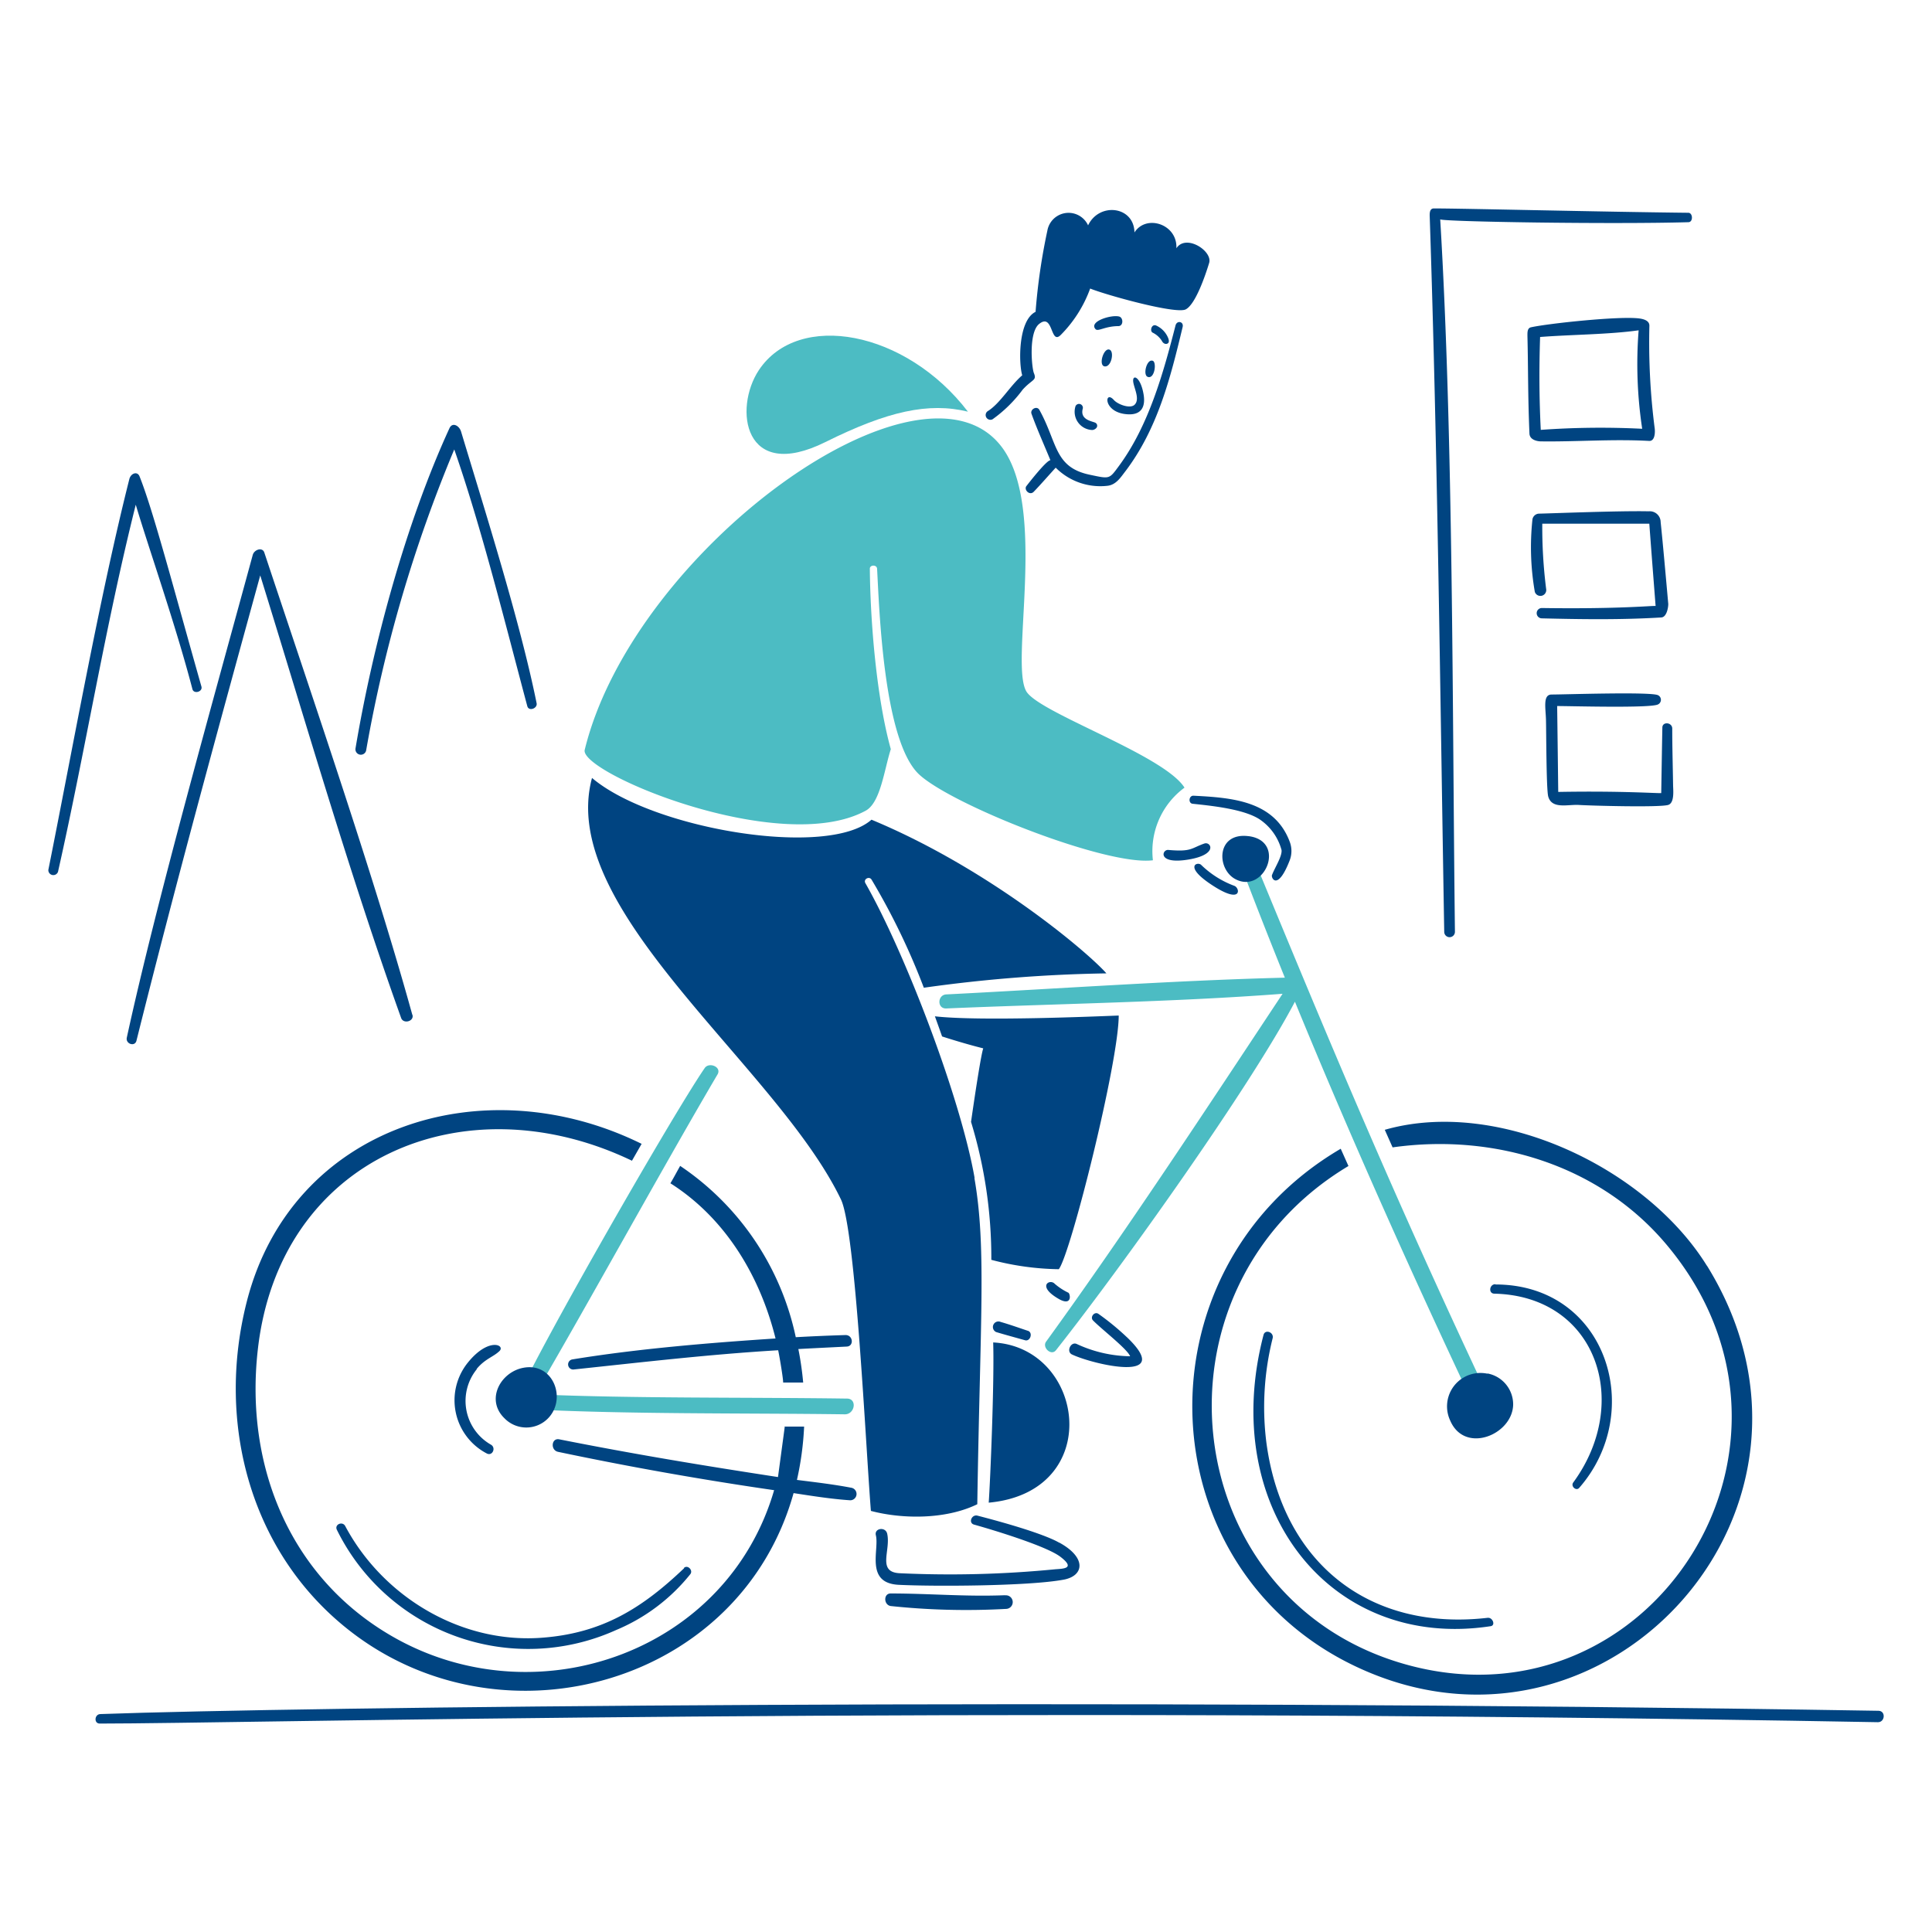 <svg viewBox="0 0 200 200" height="400" width="400" xmlns="http://www.w3.org/2000/svg"><path d="M194.468,177.1c-82.559-1.351-164.03-.388-184.07.34-.619,0-.71.99-.065.983,14.591,0,87.972-1.889,184.063-.142C195.146,178.293,195.23,177.113,194.468,177.1Z" fill="#004481"></path><path d="M154.073,144.6c-9.8-20.825-15.96-35.546-24.166-55.43a.757.757,0,1,0-1.4.574q2.19,5.76,4.5,11.464c-11.51.287-23.788,1.166-35.05,1.733-.919.046-.972,1.493,0,1.454,11.437-.489,23.462-.652,34.815-1.519-7.918,11.953-16.228,24.629-24.48,36.009-.436.6.529,1.518,1.024.886,7-8.864,20.172-27.373,24.734-36.074,5.676,13.837,12.024,28.025,18.418,41.568.482,1.03,2.118.372,1.629-.652ZM72.951,110.565c-3.495,5.081-18.5,31.374-19.317,34.151a.737.737,0,0,0,.495,1.134c10.428.573,23.013.417,33.33.56,1.043,0,1.3-1.616.228-1.629-10.473-.15-22.015,0-32.3-.443,4.882-8.29,13.374-23.75,18.9-33.128C74.718,110.441,73.4,109.911,72.951,110.565Z" fill="#4cbcc3"></path><path d="M101.191,156.9c-.606-.156-.977.75-.358.926,1.8.5,7.449,2.2,8.928,3.324,1.61,1.226.339,1.238-.514,1.3a111.825,111.825,0,0,1-16.111.41c-2.392-.118-.887-2.385-1.3-4.113-.189-.73-1.355-.547-1.166.189.371,1.5-1.147,4.947,2.365,5.124s13.368.149,17.05-.529c2.144-.385,2.431-2.281-.424-3.839C109.709,159.8,108.84,158.882,101.191,156.9Zm5.214-19.135c-.936-.312-1.877-.651-2.815-.918a.573.573,0,0,0-.463,1.049c1,.3,1.994.567,2.991.847C106.659,138.889,106.96,137.947,106.405,137.761Zm10.239.652a26.625,26.625,0,0,0-2.926-2.4c-.411-.3-.919.332-.561.683.932.946,3.552,2.959,3.832,3.7a13.522,13.522,0,0,1-5.526-1.271c-.613-.28-1.108.782-.5,1.082C113.17,141.261,121.71,143.246,116.644,138.413Zm-6.056-4.6a6.229,6.229,0,0,1-1.42-.934c-.5-.528-1.922.274.541,1.642C111.018,135.2,110.8,133.916,110.588,133.814Z" fill="#004481"></path><path d="M42.685,105.057c-3.872-13.986-9.9-31.55-15.323-47.857-.195-.593-1.049-.312-1.2.255-4.022,14.768-9.985,35.93-13.035,49.962-.143.651.841.977,1,.313,4.053-16.216,8.387-32.066,12.813-48.164,4.686,15.108,9.287,31.049,14.586,45.817.234.652,1.355.352,1.173-.326ZM14.445,49.314c1.4,3.485,3.526,11.6,6.406,21.755.157.554-.795.809-.932.268-1.746-6.687-4.562-14.7-5.865-19.09-3.174,12.664-5.214,25.418-8.049,38a.515.515,0,0,1-1-.195c2.483-12.39,5.312-28.3,8.382-40.447C13.532,49,14.215,48.742,14.445,49.314Zm33.284-4.64c2.5,8.292,6.133,19.761,7.821,28.123.111.54-.815.879-.965.3-2.268-8.472-4.725-18.437-7.56-26.571A145.72,145.72,0,0,0,37.9,77.7a.561.561,0,0,1-1.1-.215c1.8-10.715,5.214-23.332,9.724-33.147C46.83,43.657,47.546,44.068,47.729,44.674Z" fill="#004481"></path><path d="M159.483,45.691c3.689.052,7.447-.257,11.235-.046.582.032.626-.821.581-1.258a69.509,69.509,0,0,1-.555-10.655c.014-.47-.442-.685-1.03-.763-2.033-.274-9.424.515-11.223.912-.4.085-.371.561-.371.9.085,3.461.04,6.145.208,10.1C158.356,45.58,159.228,45.687,159.483,45.691Zm-.052-10.806c3.259-.254,7.1-.254,10.2-.691A44.689,44.689,0,0,0,170,44.387,86.408,86.408,0,0,0,159.5,44.5C159.339,41.24,159.319,38.242,159.431,34.885Z" fill="#004481"></path><path d="M171.977,63.919c.553-.032.722-1.009.722-1.394-.254-2.828-.579-6.517-.789-8.473a1.127,1.127,0,0,0-1.237-1.121c-3.1-.071-10.729.241-11.38.241a.718.718,0,0,0-.651.568,26.971,26.971,0,0,0,.241,7.527.607.607,0,0,0,1.174-.3,50.8,50.8,0,0,1-.4-6.752h11.08c.205,2.84.652,8.521.652,8.521-.092-.071-3.637.329-11.8.206a.535.535,0,0,0,0,1.069C163.723,64.113,167.853,64.17,171.977,63.919Z" fill="#004481"></path><path d="M174.779,22.027c-9.19-.1-23.281-.45-26.343-.45-.456,0-.444.514-.43.886.814,24.4,1.075,49.235,1.5,74a.554.554,0,0,0,1.108,0c-.273-22.621-.157-51.095-1.524-73.762,0,.251,17.813.531,25.691.3C175.287,23,175.254,22.033,174.779,22.027Z" fill="#004481"></path><path d="M173.11,75.41c-.012-.645-1.023-.737-1.023-.084-.045,2.255-.078,4.516-.117,6.771-.213.053-3.977-.239-10.662-.117q-.053-4.454-.111-8.891c1.42,0,9.593.236,10.428-.162a.529.529,0,0,0,0-.965c-.789-.365-9.666-.065-11-.065-.926,0-.619,1.382-.586,2.607s.031,7.241.234,7.952c.372,1.342,2.041.8,3.181.873s8.277.273,9.228,0c.7-.208.514-1.6.514-2.1C173.169,79.321,173.11,77.365,173.11,75.41Z" fill="#004481"></path><path d="M121.689,33.693c-1.259,4.92-2.771,10.336-5.822,14.494-1.061,1.44-.951,1.4-3.055.958-3.7-.775-3.325-3.311-5.214-6.713-.268-.469-.991-.046-.815.411.586,1.622,1.3,3.2,1.955,4.8-.4,0-2.189,2.294-2.483,2.672s.333,1.037.762.587c.776-.809,1.512-1.662,2.269-2.489a6.518,6.518,0,0,0,5.357,1.876c.906-.1,1.376-.886,1.883-1.538,3.331-4.413,4.64-9.646,5.9-14.9C122.562,33.275,121.832,33.132,121.689,33.693Z" fill="#004481"></path><path d="M121.779,25.7c.124-2.5-3.128-3.552-4.34-1.636-.045-2.744-3.657-3.142-4.8-.736a2.227,2.227,0,0,0-4.217.553,62.726,62.726,0,0,0-1.22,8.4c-1.837.9-1.746,5.4-1.381,6.569-1.257,1.089-2.249,2.849-3.512,3.676a.491.491,0,1,0,.436.88,13.945,13.945,0,0,0,3.122-3.07c1.017-1.114,1.486-.925,1.159-1.72-.214-.522-.573-4.184.548-5.083,1.487-1.187,1.137,2.226,2.229,1.146a13.185,13.185,0,0,0,3.05-4.809c1.6.651,8.871,2.685,9.894,2.157s2.052-3.578,2.424-4.81S122.771,24.183,121.779,25.7Z" fill="#004481"></path><path d="M114.884,36.208c-.618-.3-1.219,1.636-.528,1.721S115.36,36.435,114.884,36.208Zm-1.453,7.58c-.235-.183-1.695-.261-1.336-1.512a.4.4,0,0,0-.756-.235,1.89,1.89,0,0,0,1.742,2.474.63.63,0,0,0,.4-.2A.346.346,0,0,0,113.431,43.788Zm2.346-10.03c.534-.005.521-.874.078-.991-.794-.215-3.167.5-2.45,1.3C113.672,34.364,114.343,33.771,115.777,33.758Zm5.084,1.083a2.418,2.418,0,0,0-1.174-1.142c-.475-.2-.69.567-.364.736a2.351,2.351,0,0,1,.938.828c.147.3.38.38.551.322C121.108,35.485,121,35.123,120.861,34.841Zm-2.477,5.988c-.29-1.721-1.062-2.092-1.082-1.46s.769,1.89.163,2.516c-.443.463-1.721,0-2.151-.469-1-1.134-1.173,1.336,1.441,1.472C118.214,42.967,118.588,42.041,118.384,40.829Zm.424-1.818c-.515-.189-.111-1.793.462-1.675C119.781,37.336,119.559,39.3,118.808,39.011Z" fill="#004481"></path><path d="M133.511,87.135c-1.6-4.269-6.055-4.562-9.978-4.764-.47,0-.541.782-.072.834,1.955.208,5.461.554,7.052,1.694a5.583,5.583,0,0,1,2.15,3.09c.085.651-.71,1.844-.99,2.607-.1.306.586,1.655,1.818-1.486A2.7,2.7,0,0,0,133.511,87.135ZM127.775,91.7c.612.224.841,1.994-2.307-.078-2.985-1.955-1.5-2.457-1.127-2.092A9.791,9.791,0,0,0,127.775,91.7Zm-3.089-4.38c.652-.227,1.467,1.134-1.636,1.656-3.258.547-2.783-1.043-2.111-.991C123.37,88.2,123.285,87.807,124.686,87.317Z" fill="#004481"></path><path d="M54.14,141.6c-2.338.462-3.894,3.3-1.92,5.217a3.147,3.147,0,0,0,4.45.072C58.734,144.886,57.3,140.971,54.14,141.6Zm75.089-55.042c-3.35-.408-3.317,3.454-1.3,4.471C130.93,92.557,133.223,87.04,129.229,86.555Zm-26.878,69c.163-2.224.593-12.638.463-16.588C112.368,139.456,114.415,154.44,102.351,155.555Zm1.688,9.579c-4.1.163-7.821-.182-11.842-.182-.749,0-.73,1.173,0,1.3a74.386,74.386,0,0,0,12.012.294.7.7,0,0,0-.151-1.4ZM81.072,143.119h2.073a32.931,32.931,0,0,0-.5-3.467c1.668-.092,3.337-.17,5.012-.255.775-.039.651-1.218-.144-1.192q-2.568.078-5.135.221A28.461,28.461,0,0,0,70.41,120.693c-.339.6-.652,1.2-1.01,1.8,5.748,3.644,9.3,9.685,10.884,16.066-6.87.449-14.339,1.068-21.058,2.171a.527.527,0,0,0,.124,1.042c7.117-.75,14.058-1.571,21.207-1.994C80.714,140.533,81.072,142.668,81.072,143.119Zm.143,4.562h2.027a31.484,31.484,0,0,1-.743,5.52c1.877.235,3.767.456,5.618.808a.654.654,0,0,1-.1,1.3c-1.955-.131-3.91-.443-5.866-.743C76.66,174.246,52.389,181.1,36.526,169.064c-10.539-8-14.234-21.624-10.969-34.359,4.641-18.092,24.382-24.42,40.864-16.294l-1,1.747c-17.369-8.328-36.465-.306-38.726,19.5-1.428,12.429,3.591,24.114,14.481,30.058,14.756,8.043,34.112,1.193,38.961-15.453q-11.235-1.628-22.367-3.969c-.8-.169-.7-1.433.1-1.3,7.821,1.551,14.84,2.711,22.667,3.91C81.318,147.1,81.263,147.575,81.215,147.681ZM70.807,162.352c-4.314,4.112-8.407,6.667-14.5,7.169-8.44.73-16.626-4.145-20.569-11.543-.286-.534-1.134-.169-.866.385a22.087,22.087,0,0,0,28.911,10.376,19.417,19.417,0,0,0,7.684-5.788c.3-.4-.274-.984-.652-.652ZM49.359,141.737a5.215,5.215,0,0,0,1.473,7.821c.54.326.143,1.206-.437.906a6.206,6.206,0,0,1-1.955-9.418c2.144-2.652,3.91-1.8,3.258-1.179s-1.479.788-2.359,1.851Zm104.708,25.731c-12.286,1.447-21.312-5.638-22.974-18.151a29.33,29.33,0,0,1,.652-10.786c.149-.62-.782-.965-.945-.339-4.666,17.84,6.808,32.7,23.514,30.15.535-.086.2-.92-.287-.861Zm.73-34.5c11.542,0,15.6,13.172,8.674,21.064-.306.346-.893-.168-.613-.56,6.088-8.3,2.425-19.3-8.153-19.552-.651,0-.534-.978.092-.978Zm21.9-1.955c15.374,24.812-9.835,52.889-35.24,42-22.856-9.776-24.244-41.45-2.666-54.094l.8,1.787c-21.507,12.872-17.779,45.275,6.3,51.695,25.085,6.687,44.07-22.85,26.6-43.588-6.881-8.18-17.772-11.529-28.33-10.036l-.809-1.819c11.732-3.357,27.047,3.911,33.344,14.071ZM153.982,142.18a3.26,3.26,0,0,1,2.659,3.259c-.1,3.109-5.025,5.11-6.517,1.616a3.458,3.458,0,0,1,3.858-4.849Z" fill="#004481"></path><path d="M122.62,81.537c-2.15-3.4-15.075-7.744-16.378-9.972-1.727-2.966,2.2-18.861-2.49-25.223C95.527,35.205,65.593,56.888,60.529,77.626c-.573,2.359,20.256,11.08,29.081,6.3,1.538-.828,1.916-4.217,2.607-6.374-1.473-5.279-2.125-13.165-2.171-18.679,0-.423.724-.429.75,0,.228,4.12.651,17.865,4.36,21.306,3.421,3.167,19.435,9.5,24.193,8.876A8.157,8.157,0,0,1,122.62,81.537Z" fill="#4cbcc3"></path><path d="M85.445,45.762c6.433-3.2,10.682-4.138,14.755-3.147-6.432-8.4-17.545-10.461-21.643-4.3C75.923,42.289,76.973,49.973,85.445,45.762Z" fill="#4cbcc3"></path><path d="M100.891,121.944c-1.447-8.257-7.169-23.267-11.307-30.521-.242-.43.43-.762.651-.345a71.3,71.3,0,0,1,5.4,11.171,151.8,151.8,0,0,1,18.9-1.486C112.577,98.54,102.364,89.9,90.216,84.854c-4.523,4-22.674.991-28.931-4.321-3.7,13.686,19.1,29.771,25.77,43.634,1.525,3.166,2.568,25.639,3.1,32.241,3.161.841,7.69.931,11.014-.691.293-19.1.958-26.578-.3-33.773Zm-4.119-16.736c4.686.533,16.861,0,19.037-.079,0,4.8-4.946,24.59-6.2,26.259a28.687,28.687,0,0,1-6.987-.971,48.285,48.285,0,0,0-2.1-14.28c.547-3.806,1.062-7.033,1.264-7.612-1.186-.293-2.77-.75-4.262-1.232-.248-.711-.5-1.408-.75-2.105Z" fill="#004481"></path></svg>